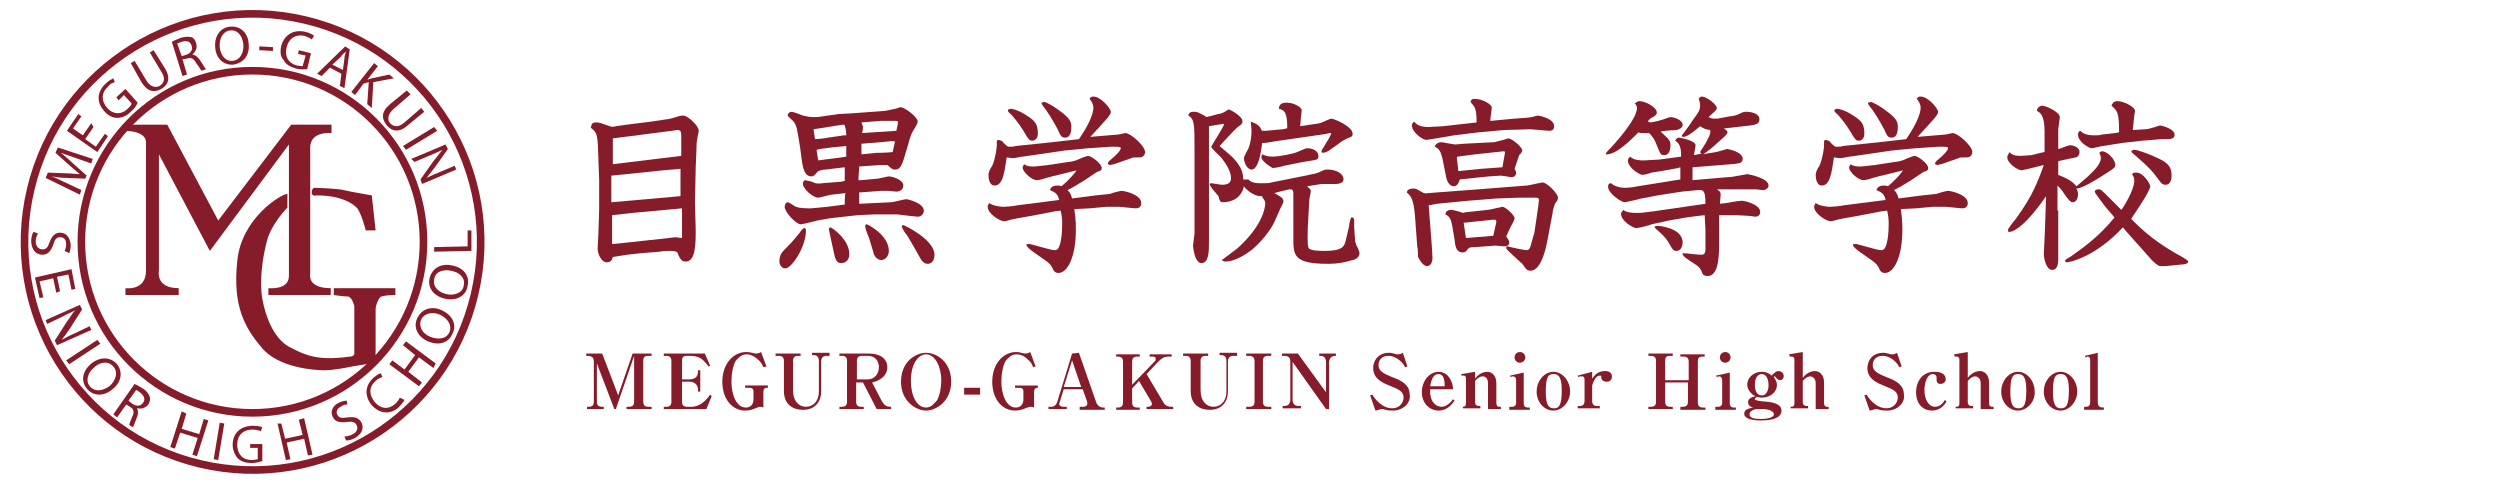 <?xml version="1.0" encoding="utf-8"?>
<!-- Generator: Adobe Illustrator 26.2.1, SVG Export Plug-In . SVG Version: 6.00 Build 0)  -->
<svg version="1.1" id="レイヤー_1" xmlns="http://www.w3.org/2000/svg" xmlns:xlink="http://www.w3.org/1999/xlink" x="0px"
	 y="0px" viewBox="0 0 328.8 63.6" style="enable-background:new 0 0 328.8 63.6;" xml:space="preserve">
<style type="text/css">
	.st0{fill:#861B29;}
	.st1{fill:none;stroke:#861B29;}
</style>
<g>
	<path class="st0" d="M82.4,16.4l3.2-0.4l2-0.3c0.2,0,0.7-0.1,1.3-0.3c0.6-0.2,0.8-0.2,1-0.2c0.5,0,2,1.3,2,2c0,0.2-0.2,0.9-0.2,1.1
		c-0.1,0.4-0.1,1-0.1,1.3l-0.1,2.4l-0.1,4.7l0.1,3.5c0,1.8,0,4.2-1.3,4.2c-0.3,0-0.7,0-1.1-1.2C88.8,33,88.6,33,88.1,33
		c-0.3,0-0.9,0-1.3,0.1l-2.5,0.2l-1.8,0.2l-1.9,0.3c-0.1,0.3-0.2,0.7-0.8,0.7c-0.7,0-1.2-1.1-1.2-1.8c0-0.3,0.1-1.7,0.1-2l0.1-3.1
		v-3.9l-0.1-2.8c-0.1-3.2-0.1-3.4-1-4.1c0.1-0.4,0.1-0.7,0.7-0.7c0.5,0,0.6,0.1,1.8,0.5c0.3,0.1,0.4,0.1,0.8,0L82.4,16.4z
		 M89.6,20.5l0-2.4c0-0.7,0-1-0.5-1c-0.1,0-0.7,0.1-0.7,0.1l-7.8,1v1.8v1.6c0.7-0.1,0.8-0.1,1.6-0.2L89.6,20.5z M89.5,25.8v-3.6
		l-2.3,0.2l-4.8,0.5l-2,0.2c0,0.5,0,3,0,3.5L89.5,25.8z M82.5,31.9l5.5-0.6c0.2,0,0.6-0.1,0.8-0.1c0.1,0,0.8,0.1,0.9,0.1v-3.9
		L83.2,28l-2.7,0.3v3.8L82.5,31.9z"/>
	<path class="st0" d="M103.7,32.3c0.5-0.5,1-1.1,1.4-1.6c0.5-0.7,0.6-0.7,0.7-0.7s0.2,0.1,0.2,0.3c0,2.2-1.9,5-2.7,5
		c-0.6,0-0.8-0.6-0.8-1C102.6,33.4,102.7,33.3,103.7,32.3z M112.1,14.9l4.1-0.3c0.2,0,0.6-0.1,1.1-0.2c0.6-0.1,1.1-0.3,1.1-0.3
		c0.6,0,2.3,1.3,2.3,1.9c0,0.2-0.3,0.7-0.6,1.2c-0.2,0.3-0.4,0.8-0.6,1.6l-0.6,2c-0.4,1.4-0.8,1.5-1.2,1.5c-0.4,0-0.5-0.2-1-0.6
		l-1,0l-2.7,0.2c0,0.5-0.1,1.3-0.1,1.8h0.3l2.2-0.2c0.2,0,1.3-0.3,1.5-0.3c0.4,0,1.9,0.4,1.9,1.2c0,0.5-0.4,0.8-0.9,0.8
		c-0.2,0-0.9-0.1-1.1-0.1c-0.3,0-0.6,0-0.9,0l-2.7,0.2l-0.2,0c0,0.2,0,1.3,0,1.5l4.2-0.2c0.3,0,1.7-0.4,2-0.4c0.2,0,2.3,0.5,2.3,1.5
		c0,0.4-0.3,0.8-0.8,0.8c-0.2,0-0.8-0.1-1-0.1l-1.7-0.2l-3,0l-2.2,0.1l-3.6,0.4l-1.7,0.3c-0.3,0.1-2,0.5-2.2,0.5
		c-0.6,0-2.1-1.6-2.1-2.3c0-0.3,0.2-0.6,0.4-0.6c0.2,0,1,0.6,1.1,0.6c0.5,0.2,1.4,0.2,2,0.2l2.1-0.2l2.3-0.3c0-0.2,0-1.3,0.1-1.5
		l-1.8,0.2c-0.3,0-1.5,0.4-1.8,0.4c-0.7,0-2-1.2-2-1.8c0-0.2,0.1-0.5,0.3-0.5c0,0,1,0.2,1.1,0.3c0.1,0.1,0.7,0.2,1.1,0.1l2.5-0.2
		l0.5-0.1V22l-2.5,0.3c-0.3,0-0.9,0.1-1.1,0.3c-0.4,0.5-0.5,0.6-0.8,0.6c-0.6,0-1-0.5-1.2-1.8l-0.3-2.2c-0.4-2.4-0.4-2.7-0.9-3.3
		c-0.1-0.1-0.7-0.6-0.7-0.7c0-0.3,0.3-0.5,0.5-0.5c0.2,0,1.3,0.4,1.5,0.5c0.4,0.1,0.9,0.2,1.3,0.2c0.1,0,0.4,0,0.6,0l2.8-0.4
		L112.1,14.9z M111,17.8l0.3,0c0-0.9-0.2-1.2-0.2-1.3c0-0.1-0.2-0.1-0.3-0.1L107,17c0.1,0.6,0.1,0.9,0.2,1.3c0.2,0,1.4-0.1,1.7-0.2
		L111,17.8z M109.3,19.4c-0.8,0.1-1.6,0.2-1.9,0.3c0,0.2,0.2,1.2,0.2,1.4c1.3-0.2,1.8-0.2,3.7-0.5c0-0.4,0-0.5,0-1.4L109.3,19.4z
		 M109.2,29.9c0.2,0,2.5,1.6,2.5,3.5c0,1.1-0.8,1.2-1.1,1.2c-0.7,0-0.8-0.8-1-1.7c-0.1-0.5-0.6-2.7-0.6-2.8
		C109.1,30,109.1,29.9,109.2,29.9z M114.7,18.8c-0.7,0-0.9,0.1-1.4,0.1l0,1.4l2-0.2c0.4,0,1.1,0,2.1-0.1c0-0.1,0.3-1.2,0.3-1.4
		c-0.5-0.1-0.7,0-0.8,0L114.7,18.8z M117.9,17.2c0-0.2,0.2-0.8,0.2-1.1c0-0.2-0.1-0.2-0.3-0.2l-2,0l-2.5,0.2
		c0.1,0.4,0.2,0.4,0.2,0.6c0,0.1,0,0.2-0.1,0.8L117.9,17.2z M114.3,31.3c-0.1-0.2-0.5-1.2-0.5-1.5c0-0.2,0-0.3,0.2-0.3
		c0.1,0,2.9,1.4,2.9,3.5c0,0.7-0.5,1.2-1,1.2c-0.6,0-1-0.7-1-0.9L114.3,31.3z M120.1,32.3c-0.6-1-0.8-1.4-1-1.6
		c-0.1-0.1-0.5-0.8-0.5-0.9c0-0.1,0.1-0.2,0.2-0.2s4.1,1.9,4.1,3.9c0,1.2-0.8,1.2-0.9,1.2c-0.3,0-0.7-0.2-1-0.8L120.1,32.3z"/>
	<path class="st0" d="M138.8,23.1c-0.2,0-0.7,0.2-1.2,0.3c-0.2,0.1-1,0.3-1.2,0.3c-0.8,0-1.9-1.2-1.9-1.6c0-0.2,0-0.2,0.2-0.5
		c0.4,0.3,0.9,0.3,1.3,0.3c0.2,0,1-0.1,1.9-0.2l2.6-0.4c0.2,0,0.7-0.1,1-0.2c0.2-0.1,1.4-0.6,1.6-0.6c0.4,0,1.8,1,1.8,1.6
		c0,0.3-0.2,0.4-0.6,0.5c-0.3,0.2-1.5,1-1.8,1.2c-1.3,0.8-1.5,0.9-2.1,1.2c0.3,0.3,0.4,0.4,0.6,1.1l3.1-0.4c0.2,0,1.7-0.2,1.9-0.2
		c0.2-0.1,1.3-0.4,1.5-0.4c0.4,0,2.6,0.5,2.6,1.6c0,0.1,0,0.7-0.7,0.7c-0.4,0-1.9-0.2-2.2-0.2h-1.7l-2.2,0.2l-2,0.1
		c0.1,0.9,0.2,1.3,0.2,2.7c0,3.6-1.1,5.7-2.3,5.7c-0.5,0-0.7-0.4-0.8-0.7c-0.2-0.3-0.2-0.4-0.7-0.8l-1.7-1.2c-0.6-0.4-1-0.8-1-1
		c0-0.1,0.1-0.1,0.2-0.1c0.1,0,0.2,0,0.3,0l2.2,0.6c0.3,0.1,0.8,0.2,1.1,0.2c0.8,0,0.9-2.6,0.9-3.3c0-0.7,0-1-0.2-1.9l-0.8,0.1
		l-3.1,0.6c-1,0.2-1.9,0.3-2.2,0.4c-0.2,0-1.1,0.3-1.3,0.3c-0.6,0-2.2-1-2.2-1.9c0-0.2,0.1-0.3,0.2-0.5c0.5,0.4,1.6,0.5,1.9,0.5
		c0.3,0,1.5-0.1,1.8-0.2l5.5-0.7c-0.2-0.9-0.6-1-1.2-1.3c0.1-0.5,0.6-0.6,1-0.6c0.1,0,0.3,0,0.5,0.1c1.2-1,1.7-1.7,2-2.1L138.8,23.1
		z M138.4,18.7l3.5-0.4c1.6-2.3,1.9-3.6,1.9-4.1c0-0.5-0.2-0.8-0.5-1.2c0.1-0.2,0.2-0.3,0.5-0.3c1,0,2.3,1.6,2.3,2
		c0,0.4-0.4,0.8-2.7,3.3l3.6-0.3c0.2,0,0.9-0.2,1-0.2c0.7,0,2.6,1.7,2.6,2.5c0,0.4-0.3,0.7-0.7,0.7c-0.7,0-1,0-1.1,0.1l-2.3,0.8
		c-0.1,0-0.4,0.1-0.5,0.1c-0.1,0-0.2-0.1-0.3-0.1c0-0.2,0-0.3,0.5-0.7c0.6-0.5,1.2-1.1,1.2-1.4c0-0.2-0.1-0.2-1.3-0.2l-3,0.2
		l-3.1,0.3l-3.4,0.5l-2.1,0.3c-0.2,0-1,0.2-1.2,0.2c-0.2,0-0.2,0-0.9-0.1c-0.3,2-0.5,3.7-1.6,3.7c-0.7,0-0.8-1-0.8-1.4
		c0-0.3,0.2-0.8,0.5-1.2c0.4-0.9,0.6-2.3,0.6-2.7c0-0.1,0-0.5,0-0.5c0-0.1,0.1-0.2,0.2-0.2c0.4,0.1,0.5,0.1,0.7,0.4
		c0.5,0.5,0.6,0.5,0.7,0.5c0.2,0,0.7,0,0.9-0.1L138.4,18.7z M132.9,14.3c0.1,0,1,0.1,2.3,1c0.9,0.6,1.3,1,1.3,2.3
		c0,0.8-0.6,0.9-0.7,0.9c-0.4,0-0.5-0.1-1.2-1.3c-0.6-1-1.6-2.2-1.8-2.3c-0.2-0.2-0.3-0.3-0.2-0.5C132.7,14.4,132.8,14.3,132.9,14.3
		z M137.3,13.4c0.3,0,1.5,0.7,2.1,1.2c1.4,1,1.5,1.5,1.5,2.1c0,0.3,0,1.4-0.8,1.4c-0.5,0-0.6-0.2-1-1.1c-0.1-0.2-0.8-1.5-1.5-2.5
		c-0.2-0.3-0.7-0.8-0.6-1C137.1,13.5,137.2,13.4,137.3,13.4z"/>
	<path class="st0" d="M164.2,23.6c0.4,0.5,1.2,0.5,1.8,0.5c0.5,0,1,0,1.2-0.1l4.5-0.9c1.4-0.3,1.5-0.3,1.9-0.5
		c0.6-0.3,0.7-0.3,1-0.3c1.1,0,2.1,0.5,2.1,1.3c0,0.5-0.7,0.6-1.1,0.6c-1,0-1.3,0-1.8,0l-1.9,0.3c0.3,0.3,0.5,0.4,0.5,0.6
		c0,0.2-0.2,1-0.2,1.2l-0.2,3.6c0,0.4-0.1,2.4,0.1,2.7c0.2,0.4,1.6,0.4,2.1,0.4c2.4,0,2.6-0.6,2.8-1.4l0.4-1.7
		c0-0.1,0.1-0.5,0.1-0.6c0.1-0.4,0.1-0.5,0.2-0.7c0.3,0,0.3,0,0.4,0.3c0,0.2,0,0.8,0,1l0.1,1.5c0,0.5,0.2,0.8,0.2,0.9
		c0.1,0.1,0.4,0.8,0.4,1c0,0.6-0.7,0.9-0.9,0.9c-1,0.3-1.9,0.5-3.2,0.5c-4.6,0-4.6-1.1-4.6-3.5l0-2.9v-2.8c0-0.6-0.2-0.6-0.5-0.6
		l-1.3,0.3l-0.7,0.2c0.7,0.4,1.2,0.6,1.2,1.1c0,0.1-0.1,0.3-0.2,0.5c0,0.1-0.2,0.3-0.2,0.4l-0.8,1.8c-0.5,1.1-1.8,2.7-2.9,3.6
		c-1,0.8-2.4,1.6-3.5,1.6c-0.3,0-0.4-0.1-0.5-0.2c0.3-0.2,1.7-1.3,2-1.5c3.5-3.1,3.7-5.6,3.7-5.9c0-0.2,0-0.3-0.2-0.6
		c-0.1-0.2-0.2-0.2-0.2-0.4c-1.2,0.1-2.3-1.1-2.4-1.3c-0.3,1.4-1.4,2.1-2.8,2.1c-0.3,0-0.4-0.2-0.5-0.6c0-0.2-0.1-0.3-0.3-0.5
		l-0.6-0.7c0-0.1-0.3-0.4-0.3-0.5c0-0.1,0-0.2,0.2-0.2c0.2,0,1.2,0.2,1.4,0.2c0.9,0,1.2-0.3,1.2-0.9c0-0.9-0.7-1.9-1.3-2.7
		c-0.2-0.2-1.3-1.2-1.3-1.4c0-0.1,1.7-2.7,1.7-3c0,0-0.2,0-0.2,0l-1.8,0.3v2.3v12.8c0,1.4,0,2.9-1,2.9c-0.9,0-1.1-2.2-1.1-2.3
		c0-0.2,0.2-1.4,0.2-1.6c0-0.5,0-1.1,0-1.5l0-9.4c0-3.5,0-4.1-0.8-4.6c0-0.2,0.1-0.5,0.7-0.5c0.4,0,0.4,0,1.2,0.4
		c0.1,0,0.4,0.3,0.5,0.3c0,0,0.2-0.1,0.4-0.1l1.1-0.3c0.2,0,0.5-0.1,0.7-0.2c0.1,0,0.6-0.4,0.7-0.4c0.2,0,1.8,0.9,1.8,1.5
		c0,0.3,0,0.4-0.6,0.8c-0.6,0.5-2.2,2.3-2.4,2.5c0.3,0.3,1.7,1.4,1.9,1.7c1,1.1,1.2,1.9,1.2,2.7L164.2,23.6z M168.7,17
		c0.5-0.1,0.6-0.1,0.6-0.2c0-2.1-0.4-2.3-1.1-2.5c0-0.3,0.1-0.8,1-0.8c1,0,2,0.6,2,1c0,0.2-0.1,0.8-0.1,0.9l-0.1,1.2l2-0.3
		c0.2,0,0.7-0.1,1.1-0.3c0.2-0.1,0.9-0.4,1-0.4c0.3,0,2.8,1,2.8,2c0,0.3-0.1,0.4-0.7,0.6c-0.4,0.2-0.8,0.4-1,0.6l-1.4,1
		c-0.3,0.2-0.7,0.3-0.8,0.3c-0.1,0-0.2-0.1-0.2-0.2c0-0.1,0.1-0.3,0.2-0.4l0.6-1c0.1-0.1,0.5-0.9,0.5-1c0,0-0.5,0-0.6,0.1l-6.9,1
		c0,0-1.1,0.2-1.3,0.2c-0.1,0-0.2,0-0.3,0c-0.1,0.8-0.4,3.5-1.4,3.5c-0.6,0-1-1-1-1.5c0-0.2,0.5-1.1,0.6-1.3c0.4-1,0.4-2.1,0.4-2.4
		c0-0.2-0.1-0.9-0.1-1.1c0.8,0.3,0.8,0.3,1.2,0.7c0.1,0.1,0.2,0.5,0.3,0.5c0.1,0,0.4,0,0.5,0L168.7,17z M167.3,20.6
		c1,0,2.9-0.4,3.3-0.6c1-0.4,1.1-0.5,1.3-0.5c1,0,1.5,0.5,1.5,1c0,0.5-0.1,0.5-1.4,0.7c-0.7,0.1-2.1,0.4-3.1,0.6
		c-0.2,0.1-1.3,0.3-1.5,0.3c-0.1,0-1.5-0.9-1.5-1.4c0-0.1,0-0.2,0.1-0.4C166.3,20.4,166.6,20.6,167.3,20.6z"/>
	<path class="st0" d="M202.1,28.6c0.2-1.3,0.3-2.1,0.3-2.3c0-0.3-0.2-0.3-0.5-0.3l-2.2,0l-2.8,0.1l-3.8,0.3l-4.1,0.4l-1.1,0.2
		l0.4,5.2c0,0.2,0.1,1.6,0.1,1.7c0,0.8-0.4,1.1-0.7,1.1c-0.6,0-1.1-1-1.2-1.2c0-0.2,0-1.1-0.1-1.3l-0.3-4.1
		c-0.2-2.2-0.5-2.6-1.1-3.1c0.1-0.3,0.3-0.5,0.9-0.5c0.3,0,0.3,0,1,0.4c0.3,0.2,0.6,0.3,0.9,0.2c1.4-0.1,4-0.3,5.3-0.4
		c1.2-0.1,6.6-0.5,7.7-0.6c0.3,0,1.8-0.4,2.1-0.4c0.5,0,2,1.4,2,2c0,0.2,0,0.3-0.4,0.8c0,0.1-0.3,0.8-0.3,1.2l-0.7,3.7
		c-0.1,0.5-0.7,3.9-2.2,3.9c-0.4,0-0.5-0.1-0.8-0.5c-0.1-0.1-0.3-0.5-0.4-0.5l-1.2-1.1c-0.5-0.5-0.8-0.7-0.8-0.9
		c0-0.2,0.1-0.2,0.2-0.2c0.3,0.1,2.1,0.5,2.5,0.5c0.4,0,0.5-0.5,0.6-0.9l0.4-1.4L202.1,28.6z M199.2,15.6c1.4-0.1,1.7-0.1,2.2-0.2
		c0.1,0,0.8-0.2,0.8-0.2c0.3,0,2.2,0.4,2.2,1.4c0,0.6-0.5,0.6-0.6,0.6c-0.4,0-2.2-0.2-2.5-0.2l-3.5,0.1l-3.3,0.3l-3.3,0.4
		c-0.6,0.1-3.4,0.6-3.6,0.6c-0.5,0-1.9-1-1.9-1.9c0-0.2,0.1-0.4,0.3-0.5c0.5,0.7,1.5,0.7,1.9,0.7c0.5,0,1.6-0.1,1.9-0.1l4.4-0.5
		c0-1.8-0.2-2-0.8-2.7c0.1-0.3,0.2-0.4,0.5-0.4c1.2,0,2.3,0.8,2.3,1.1c0,0.3-0.2,1.5-0.2,1.8L199.2,15.6z M196.5,18.7
		c0.1,0,0.4-0.1,0.8-0.2c0.2,0,1-0.3,1.1-0.3c0.4,0,1.8,1.1,1.8,1.6c0,0.2-0.1,0.2-0.2,0.4c-0.1,0.1-0.2,0.2-0.2,0.2l-0.6,1.8
		c0.2,0.4,0.2,0.4,0.2,0.6c0,0.2-0.2,0.5-0.6,0.5c-0.2,0-1.2-0.2-1.4-0.2l-1.6,0.1l-1.9,0.2l-1.9,0.2c-0.1,0.3-0.3,0.9-0.8,0.9
		s-0.9-0.6-1-1.2l-0.5-2.5c-0.2-0.7-0.3-1.2-1-1.5c0.1-0.4,0.5-0.6,0.8-0.6s1.6,0.3,1.9,0.3c0.1,0,1.1-0.1,1.2-0.1L196.5,18.7z
		 M195.7,27.6c0.2,0,1.8-0.4,1.9-0.4c0.4,0,1.6,1.1,1.6,1.5c0,0.1-0.2,0.6-0.4,0.9c-0.2,0.4-0.4,0.8-0.7,1.5
		c0.2,0.3,0.4,0.5,0.4,0.8c0,0.5-0.5,0.5-0.7,0.5c-0.2,0-0.9-0.1-1.1-0.1l-2.7,0.2c-0.8,0-0.8,0.1-1,0.3c-0.1,0.2-0.3,0.4-0.6,0.4
		c-0.9,0-1-0.8-1.1-1.7l-0.3-1.8c-0.2-1.1-0.5-1.3-0.9-1.5c0-0.6,0.7-0.6,0.8-0.6c0.2,0,1.3,0.3,1.5,0.4c0.1,0,0.3-0.1,0.5-0.1
		L195.7,27.6z M191.8,22.5l3-0.3l2.8-0.2l0.3-1.7c0.1-0.4,0-0.4-0.2-0.4c-0.1,0-0.8,0.1-0.9,0.1l-2.8,0.3l-2.3,0.3l-0.1,0.1
		L191.8,22.5z M192.8,31.3l2.6-0.2l1-0.1l0.4-1.8c0-0.3-0.1-0.3-0.2-0.3h-0.3l-3.8,0.4L192.8,31.3z"/>
	<path class="st0" d="M215.6,13.3c0.8,0,2.3,0.8,2.3,1.5c0,0.3-0.2,0.4-0.5,0.6c-0.4,0.2-0.4,0.2-0.7,0.6c0.2,0,0.3,0.1,0.4,0.1
		c0.1,0,1.1-0.2,1.3-0.3c0.2,0,1.1-0.4,1.3-0.4c0.5,0,1.6,0.4,1.6,1c0,0.4-0.4,0.6-0.8,0.7c-0.3,0-1.8,0.1-2.1,0.2
		c1.2,1.1,1.3,1.2,1.3,1.9c0,0.3-0.1,1.2-0.8,1.2c-0.5,0-0.5-0.1-1-1.3c-0.2-0.6-0.5-1.1-1-1.6c-0.2,0-0.5,0-0.8,0
		c-0.3,0-0.4,0-0.6-0.1c-1.1,1.1-3,3-4.3,2.9c0-0.1,0-0.2,0.3-0.5c0.8-0.8,3.8-4.1,3.8-5.6c0-0.3-0.2-0.5-0.3-0.6
		C215.2,13.5,215.3,13.3,215.6,13.3z M223.8,20.2c-0.1-0.1-0.2-0.1-0.2-0.2c0-0.1,0.8-1.2,0.9-1.5c0.5-0.9,0.5-1.2,0.4-1.4
		c-0.7-0.1-0.8-0.2-1.3-0.5c-0.5,0.4-1.6,1.4-2.2,1.4c-0.1,0-0.2,0-0.2-0.2c0.4-0.5,1.2-1.6,1.5-2.1c0.7-0.9,0.9-1.3,0.9-1.8
		c0-0.4-0.1-0.7-0.2-0.9c0.1-0.1,0.2-0.3,0.4-0.3c0.7,0,2,1.1,2,1.5c0,0.2-0.1,0.3-1.1,1.2c0.2,0.1,0.4,0.2,0.7,0.2
		c0.1,0,0.3,0,0.5,0l1.6-0.3c0.2,0,0.8-0.1,1.2-0.3c0.6-0.3,0.7-0.3,1-0.3c0.3,0,1.7,0.1,1.7,1c0,0.6-0.5,0.7-1.2,0.8l-3.5,0.4
		c0.2,0.1,0.5,0.3,0.5,0.5c0,0.2-0.4,0.6-1,1.1c-1.3,1.2-1.5,1.3-2.2,1.8c0.3-0.1,1.2-0.2,1.7-0.3c0.1,0,1.4-0.4,1.4-0.4
		c0.3,0,2.1,0.4,2.1,1.3c0,0.2-0.1,0.4-0.3,0.5c-0.1,0.1-1.1,0.2-1.2,0.2l-5.1,0.4v1.7l2.3-0.2l2.3-0.2c0.5,0,0.9-0.1,1.5-0.2
		c0.1,0,1-0.2,1.1-0.2c0.1,0,2.8,0.5,2.8,1.5c0,0.3-0.3,0.6-0.8,0.6c-0.1,0-0.7-0.1-0.8-0.1l-2.9,0l-2.3,0c0.3,0.2,0.5,0.3,0.5,0.7
		c0,0.2-0.1,1-0.1,1.2c0.7-0.1,1.1-0.1,1.4-0.2c0.5-0.1,1.3-0.2,1.5-0.2c0.2,0,2.4,0.4,2.4,1.5c0,0.4-0.3,0.6-0.7,0.6
		c-0.1,0-0.5-0.1-0.6-0.1l-1.8-0.1l-1.6,0l-0.7,0l0,3.5c0,1.6,0,4.5-1.5,4.5c-0.6,0-0.7-0.3-0.8-0.6c-0.1-0.3-0.4-0.6-0.5-0.7
		l-1.2-0.8c-0.4-0.3-0.9-0.6-0.8-0.9c0.4,0,2,0.2,2.4,0.2c0.3,0,0.6,0,0.6-0.8V32l0-1.8l-0.1-1.9l-0.9,0.1l-1.5,0.2l-2.3,0.4
		l-2.3,0.5c-0.1,0.1-1.7,0.5-2,0.5c-0.4,0-2-0.9-2-1.9c0-0.2,0.2-0.3,0.3-0.5c0.2,0.2,0.6,0.4,1.8,0.4c0.5,0,0.6,0,2.1-0.2l6.9-1
		c0-1.6-0.2-1.9-1-1.8l-2.1,0.2l-3.2,0.5l-2.1,0.4c-0.3,0.1-2.1,0.5-2.2,0.5c-0.5,0-2.2-1.2-2.2-2c0-0.4,0.1-0.5,0.4-0.5
		c0.4,0.4,1.2,0.6,1.8,0.6c0.2,0,0.7,0,1.7-0.2l2.5-0.4l3.1-0.5V22l-0.3,0.1l-2.2,0.4c-0.5,0.1-0.8,0.1-1.3,0.2
		c-0.2,0.1-1,0.3-1.2,0.3c-0.3,0-1.9-0.9-1.9-1.9c0-0.2,0.1-0.3,0.3-0.5c0.5,0.5,1.4,0.5,1.8,0.5c0.2,0,1.5-0.1,1.7-0.1h0.2l3-0.4
		c0-0.7,0-1.7-0.8-2.1c0.1-0.1,0.2-0.4,0.5-0.4c0.2,0,2.2,0.4,2.2,1c0,0.2-0.2,1.1-0.2,1.3L223.8,20.2z M221.3,31.9
		c0,0.4-0.2,1.1-0.8,1.1c-0.4,0-0.5-0.1-1.1-1.2c-0.4-0.6-0.9-1.1-1.5-1.6c-0.1-0.1-0.3-0.3-0.3-0.3c0-0.1,0.1-0.2,0.5-0.2
		C218,29.7,221.3,29.9,221.3,31.9z"/>
	<path class="st0" d="M247.5,23.1c-0.2,0-0.7,0.2-1.2,0.3c-0.2,0.1-1,0.3-1.2,0.3c-0.8,0-1.9-1.2-1.9-1.6c0-0.2,0-0.2,0.2-0.5
		c0.4,0.3,0.9,0.3,1.3,0.3c0.2,0,1-0.1,1.9-0.2l2.6-0.4c0.2,0,0.7-0.1,1-0.2c0.2-0.1,1.4-0.6,1.6-0.6c0.4,0,1.8,1,1.8,1.6
		c0,0.3-0.2,0.4-0.6,0.5c-0.3,0.2-1.5,1-1.8,1.2c-1.3,0.8-1.5,0.9-2.1,1.2c0.3,0.3,0.4,0.4,0.6,1.1l3.1-0.4c0.2,0,1.7-0.2,1.9-0.2
		c0.2-0.1,1.3-0.4,1.5-0.4c0.4,0,2.6,0.5,2.6,1.6c0,0.1,0,0.7-0.7,0.7c-0.4,0-1.9-0.2-2.2-0.2h-1.7l-2.2,0.2l-2,0.1
		c0.1,0.9,0.2,1.3,0.2,2.7c0,3.6-1.1,5.7-2.3,5.7c-0.5,0-0.7-0.4-0.8-0.7c-0.2-0.3-0.2-0.4-0.7-0.8l-1.7-1.2c-0.6-0.4-1-0.8-1-1
		c0-0.1,0.1-0.1,0.2-0.1c0.1,0,0.2,0,0.3,0l2.2,0.6c0.3,0.1,0.8,0.2,1.1,0.2c0.8,0,0.9-2.6,0.9-3.3c0-0.7,0-1-0.2-1.9l-0.8,0.1
		l-3.1,0.6c-1,0.2-1.9,0.3-2.2,0.4c-0.2,0-1.1,0.3-1.3,0.3c-0.6,0-2.2-1-2.2-1.9c0-0.2,0.1-0.3,0.2-0.5c0.5,0.4,1.6,0.5,1.9,0.5
		c0.3,0,1.5-0.1,1.8-0.2l5.5-0.7c-0.2-0.9-0.6-1-1.2-1.3c0.1-0.5,0.6-0.6,1-0.6c0.1,0,0.3,0,0.5,0.1c1.2-1,1.7-1.7,2-2.1L247.5,23.1
		z M247.2,18.7l3.5-0.4c1.6-2.3,1.9-3.6,1.9-4.1c0-0.5-0.2-0.8-0.5-1.2c0.1-0.2,0.2-0.3,0.5-0.3c1,0,2.3,1.6,2.3,2
		c0,0.4-0.4,0.8-2.7,3.3l3.6-0.3c0.2,0,0.9-0.2,1-0.2c0.7,0,2.6,1.7,2.6,2.5c0,0.4-0.3,0.7-0.7,0.7c-0.7,0-1,0-1.1,0.1l-2.3,0.8
		c-0.1,0-0.4,0.1-0.5,0.1c-0.1,0-0.2-0.1-0.3-0.1c0-0.2,0-0.3,0.5-0.7c0.6-0.5,1.2-1.1,1.2-1.4c0-0.2-0.1-0.2-1.3-0.2l-3,0.2
		l-3.1,0.3l-3.4,0.5l-2.1,0.3c-0.2,0-1,0.2-1.2,0.2c-0.2,0-0.2,0-0.9-0.1c-0.3,2-0.5,3.7-1.6,3.7c-0.7,0-0.8-1-0.8-1.4
		c0-0.3,0.2-0.8,0.5-1.2c0.4-0.9,0.6-2.3,0.6-2.7c0-0.1,0-0.5,0-0.5c0-0.1,0.1-0.2,0.2-0.2c0.4,0.1,0.5,0.1,0.7,0.4
		c0.5,0.5,0.6,0.5,0.7,0.5c0.2,0,0.7,0,0.9-0.1L247.2,18.7z M241.6,14.3c0.1,0,1,0.1,2.3,1c0.9,0.6,1.3,1,1.3,2.3
		c0,0.8-0.6,0.9-0.7,0.9c-0.4,0-0.5-0.1-1.2-1.3c-0.6-1-1.6-2.2-1.8-2.3c-0.2-0.2-0.3-0.3-0.2-0.5C241.4,14.4,241.5,14.3,241.6,14.3
		z M246,13.4c0.3,0,1.5,0.7,2.1,1.2c1.4,1,1.5,1.5,1.5,2.1c0,0.3,0,1.4-0.8,1.4c-0.5,0-0.6-0.2-1-1.1c-0.1-0.2-0.8-1.5-1.5-2.5
		c-0.2-0.3-0.7-0.8-0.6-1C245.9,13.5,246,13.4,246,13.4z"/>
	<path class="st0" d="M270.7,27.7v4.7v1.7c0,0.3,0,1.4-0.8,1.4s-1.1-1.6-1.1-2.1c0-0.2,0.1-1.6,0.1-2l0.1-2.6l0.1-3
		c-3.1,4.5-4.6,4.7-4.8,4.7s-0.2,0-0.2-0.2c0-0.2,0-0.2,0.6-1c0.7-0.8,1.8-2.5,2.4-3.6c1.1-2.1,1.5-3.5,1.7-4l-2,0.5
		c-0.1,0-0.8,0.2-0.9,0.2c-0.5,0-1.9-0.9-1.9-1.7c0-0.2,0.1-0.4,0.3-0.7c0.3,0.4,0.8,0.5,1.4,0.5c0.5,0,1.3-0.1,1.5-0.1l1.2-0.3
		l0.5-0.1v-2.7c0-2.2-0.6-2.5-1-2.7c0-0.6,0.6-0.7,0.7-0.7c0.4,0,2.3,0.8,2.3,1.5c0,0.1,0,0.2-0.1,0.8c0,0.2-0.1,0.6-0.1,0.9l0,2.5
		c0.2,0,1.3-0.5,1.5-0.5c0.7,0,1.3,0.4,1.3,0.9c0,0.2-0.1,0.6-0.5,0.7c-0.4,0.1-2,0.4-2.3,0.5V23c1.8,0.7,2,1.1,2.4,1.5
		c0.2-0.2,1.2-1,1.4-1.2c0.6-0.6,1.8-1.6,1.8-2.5c0-0.3-0.1-0.5-0.2-0.7c0.1-0.1,0.2-0.2,0.4-0.2c0.6,0,1.7,1,1.7,1.8
		c0,0.3-0.1,0.4-1.2,1.1c-1.2,0.8-3.2,2-3.9,2c0.1,0.3,0.2,0.4,0.2,0.7c0,0.7-0.3,1.1-0.7,1.1c-0.3,0-0.5-0.3-0.9-0.8
		c-0.4-0.6-0.5-0.8-1.1-1.4V27.7z M276.9,27.2c-0.2-0.3-1.4-1.8-1.4-2c0-0.1,0.1-0.3,0.5-0.3c0.3,0,0.4,0.1,1.3,1
		c0.8,0.8,1.3,1.3,1.7,1.7c0.2-0.2,1.7-2.6,1.7-3.8c0-0.4-0.1-0.6-0.3-0.9c0.2-0.2,0.3-0.2,0.6-0.2c0.9,0,1.8,1.5,1.8,1.8
		c0,0.7-2.5,4.2-2.5,4.3c2.6,2.7,5,4,5.8,4.5c0.4,0.2,1.7,0.9,1.7,1.1c0,0.3-0.6,0.4-1,0.4l-2,0.2c-0.1,0-0.5,0-0.6,0
		c-0.2,0-0.4,0-1.2-0.8l-1.6-1.8l-1.7-1.9l-0.5-0.6c-3.5,3.8-6.9,4.6-7.4,4.6c-0.1,0-0.2-0.1-0.2-0.2s0.1-0.2,0.8-0.6
		c1.4-1,3.6-2.5,5.7-5.1L276.9,27.2z M282.1,17c0.4,0,0.6-0.1,1-0.2c0.1,0,0.9-0.3,1-0.3c0.1,0,1.9,0.4,1.9,1.2
		c0,0.6-0.5,0.6-1.4,0.6h-0.3l-2.5,0.2l-2.7,0.3l-2.5,0.4c-0.2,0-1.3,0.3-1.5,0.3c-0.3,0-1.8-0.8-1.8-1.8c0-0.3,0.1-0.4,0.3-0.5
		c0.2,0.2,0.6,0.6,1.8,0.6c0.3,0,0.8,0,1-0.1l1.8-0.2l0.5-0.1c0-2.6-0.2-2.8-1-3.5c0.1-0.2,0.2-0.6,0.8-0.6c0.7,0,2.3,0.7,2.3,1.3
		c0,0.1-0.1,0.5-0.1,0.6l-0.2,1.9L282.1,17z M280.7,19.7c0.5,0,2.3,0.7,3.1,1.1c1.6,0.7,1.8,1.4,1.8,2.3c0,0.2,0,1.2-0.8,1.2
		c-0.5,0-0.6-0.3-1.3-1.2c-0.8-1.1-2.4-2.4-2.6-2.6c-0.5-0.4-0.5-0.4-0.6-0.6C280.4,19.8,280.5,19.7,280.7,19.7z"/>
</g>
<g>
	<path class="st0" d="M22,16.4L28.7,29l9.6-12.6h5.3v1.1c0,0-2.8-0.3-2.8,1.9c0,2.2,0,16.7,0,16.7s-0.4,1.8,2.7,1.8v0.9h-8.2v-0.9
		c0,0,2.7,0.3,2.7-1.6c0-1.9,0-17.3,0-17.3L27.6,33l-6.7-12.7v15.3c0,0-0.5,2.3,2.6,2.3v0.9h-7v-0.9c0,0,2.7,0.4,2.7-2.3
		c0-2.7,0-16.8,0-16.8s0.3-1.6-3-1.6c0,0,0.5-0.8,0.7-0.8H22z"/>
	<path class="st0" d="M48.9,25.7l0.5,4.6h-1.3c0,0-0.6-2.4-1.2-3c-0.6-0.6-2.1-1.6-5.3-1.6c0,0-0.6,0.2-0.6-0.4
		c0-0.7,0.5-0.6,0.5-0.6s3,0.1,3.7,0.3C46,25.2,48.9,25.7,48.9,25.7z"/>
	<path class="st0" d="M43.9,38.8v-0.9H52v0.9c0,0-1.7,0-2,0.3c-0.3,0.3-0.6,1.1-0.6,1.6c0,0.5,0,5.6,0,5.6s-0.1,0.6,0.2,0.6
		l-0.9,0.9l-1.2,0.2l-1.2,0.2c0,0-2.3,0.5-3.6,0.5s-6.1-0.3-8.3-3c-2.3-2.7-3.8-5.6-3.2-11.3c0.5-5.7,5.8-8.9,6.6-8.9v1.8
		c0,0-2.1,2.1-2.7,4.4c-0.6,2.3-1,5.3-0.6,7.6c0.4,2.3,1.5,5.2,3.5,6.3c2.1,1.1,3.7,1.9,8,1.3c0,0,0.6,0,0.6-0.4c0-0.4,0-6.2,0-6.2
		s-0.2-1.1-0.8-1.3C45.2,39,43.9,38.8,43.9,38.8z"/>
	<ellipse transform="matrix(0.23 -0.973 0.973 0.23 -5.355 56.809)" class="st1" cx="33.2" cy="31.8" rx="30" ry="30"/>
	<circle class="st1" cx="33.2" cy="31.8" r="22.5"/>
	<g>
		<path class="st0" d="M10,20.8c-0.6-0.2-1.4-0.5-2-0.7l0,0c0.5,0.4,1,0.8,1.5,1.3l1.9,1.7l-0.2,0.4l-2.4-0.1c-0.7,0-1.4-0.1-2-0.2
			l0,0c0.6,0.2,1.3,0.6,2,0.9l1.9,0.9l-0.2,0.6L6,23.4l0.3-0.7l2.5,0.1c0.6,0,1.2,0.1,1.7,0.1l0,0c-0.4-0.3-0.8-0.7-1.3-1.1
			l-1.9-1.7l0.3-0.7l4.6,1.5L12,21.5L10,20.8z"/>
		<path class="st0" d="M12.3,16.7l-1.1,1.6l1.4,1l1.2-1.7l0.4,0.3L12.8,20l-4-2.8l1.5-2.2l0.4,0.3l-1.1,1.6l1.3,0.9l1.1-1.6
			L12.3,16.7z"/>
		<path class="st0" d="M18.1,13.5c-0.1,0.3-0.4,0.8-0.9,1.2c-0.5,0.5-1.1,0.8-1.8,0.8c-0.6,0-1.2-0.3-1.7-0.9c-1-1.1-1-2.5,0.2-3.6
			c0.4-0.4,0.8-0.6,1-0.7l0.2,0.5c-0.3,0.1-0.6,0.2-0.9,0.6c-0.9,0.8-0.9,1.9-0.1,2.8c0.8,0.9,1.9,0.9,2.7,0.1
			c0.3-0.3,0.5-0.5,0.5-0.7l-1-1.1l-0.7,0.7l-0.3-0.4l1.2-1.1L18.1,13.5z"/>
		<path class="st0" d="M17.7,8l1.5,2.5c0.5,0.9,1.2,1.1,1.8,0.8c0.6-0.4,0.8-1,0.2-1.9l-1.5-2.5l0.5-0.3L21.7,9
			c0.8,1.3,0.4,2.2-0.5,2.7c-0.9,0.5-1.8,0.4-2.6-0.9l-1.4-2.5L17.7,8z"/>
		<path class="st0" d="M22.6,5.5c0.3-0.2,0.7-0.3,1.1-0.5c0.6-0.2,1.1-0.2,1.5-0.1c0.3,0.1,0.5,0.4,0.6,0.8c0.2,0.6-0.1,1.1-0.5,1.5
			l0,0c0.4,0,0.7,0.3,1,0.7c0.4,0.6,0.6,1,0.8,1.2l-0.6,0.2c-0.1-0.1-0.3-0.5-0.7-1c-0.3-0.6-0.7-0.8-1.2-0.6L24,7.8l0.6,2L24,10
			L22.6,5.5z M23.9,7.4l0.6-0.2C25.1,7,25.4,6.5,25.2,6c-0.2-0.6-0.7-0.7-1.3-0.5c-0.3,0.1-0.5,0.2-0.6,0.2L23.9,7.4z"/>
		<path class="st0" d="M32.7,5.7c0.2,1.7-0.8,2.6-2,2.8c-1.3,0.1-2.3-0.8-2.4-2.3c-0.1-1.5,0.7-2.6,2-2.7
			C31.6,3.4,32.6,4.3,32.7,5.7z M28.9,6.2c0.1,1,0.7,1.9,1.7,1.8c1-0.1,1.5-1.1,1.4-2.2c-0.1-1-0.7-1.9-1.7-1.8
			C29.3,4.1,28.8,5.1,28.9,6.2z"/>
		<path class="st0" d="M35.9,6.2l0,0.5l-1.8-0.1l0-0.5L35.9,6.2z"/>
		<path class="st0" d="M40.4,9.1c-0.3,0-0.9,0.1-1.5-0.1c-0.7-0.2-1.3-0.5-1.6-1.1C36.9,7.5,36.8,6.8,37,6c0.4-1.4,1.6-2.2,3.2-1.8
			c0.5,0.1,1,0.4,1.1,0.5L41,5.2c-0.2-0.2-0.5-0.3-1-0.5C38.9,4.5,38,5,37.7,6.2c-0.3,1.2,0.2,2.1,1.3,2.4c0.4,0.1,0.7,0.1,0.8,0.1
			l0.4-1.4l-1-0.2l0.1-0.5l1.6,0.4L40.4,9.1z"/>
		<path class="st0" d="M43.4,8.9L42.3,10l-0.6-0.3l3.7-3.6L46,6.5l-0.7,5.1l-0.6-0.3l0.2-1.6L43.4,8.9z M45.1,9.2l0.2-1.5
			c0-0.3,0.1-0.6,0.2-0.9l0,0C45.2,7,45,7.2,44.8,7.5l-1.1,1L45.1,9.2z"/>
		<path class="st0" d="M49.2,8.3l0.5,0.4l-1.4,1.8l0,0c0.2-0.1,0.4-0.1,0.6-0.2l2.3-0.5l0.6,0.5l-2.7,0.5l-0.2,3.4l-0.6-0.5l0.2-2.9
			L47.8,11l-1.1,1.5l-0.5-0.4L49.2,8.3z"/>
		<path class="st0" d="M54,12.4l-2.2,1.9c-0.8,0.7-0.9,1.4-0.5,1.9c0.5,0.5,1.1,0.6,1.9-0.1l2.2-1.9l0.4,0.5l-2.2,1.8
			c-1.1,1-2.1,0.8-2.8-0.1c-0.6-0.8-0.7-1.7,0.5-2.7l2.2-1.8L54,12.4z"/>
		<path class="st0" d="M57.5,17.2l-4.1,2.5L53,19.2l4.1-2.5L57.5,17.2z"/>
		<path class="st0" d="M54.1,20.9l4.5-1.9l0.3,0.6L57.2,22c-0.4,0.5-0.8,1-1.1,1.4l0,0c0.6-0.3,1.1-0.5,1.8-0.8l1.9-0.8l0.2,0.5
			l-4.5,1.9l-0.2-0.6l1.7-2.4c0.4-0.5,0.8-1,1.2-1.5l0,0c-0.6,0.3-1.1,0.5-1.8,0.8l-1.9,0.8L54.1,20.9z"/>
	</g>
	<g>
		<path class="st0" d="M5,30.7c-0.2,0.3-0.3,0.7-0.3,1.1c0,0.6,0.4,1,0.9,1c0.5,0,0.7-0.3,0.9-0.9c0.3-0.8,0.7-1.3,1.4-1.3
			c0.8,0,1.3,0.6,1.4,1.6c0,0.5-0.1,0.9-0.2,1.1L8.5,33c0.1-0.2,0.2-0.5,0.2-0.9c0-0.7-0.4-0.9-0.8-0.9c-0.5,0-0.7,0.3-0.9,1
			c-0.3,0.8-0.7,1.3-1.4,1.3c-0.8,0-1.4-0.5-1.5-1.7c0-0.5,0.1-1,0.3-1.3L5,30.7z"/>
		<path class="st0" d="M7.4,38.5L7,36.6L5.2,37l0.5,2.1l-0.5,0.1l-0.6-2.7l4.8-1.1L9.9,38l-0.5,0.1l-0.4-2l-1.5,0.3l0.4,1.9
			L7.4,38.5z"/>
		<path class="st0" d="M6,42.1l4.5-2l0.3,0.6l-1.6,2.5c-0.4,0.6-0.7,1-1.1,1.5l0,0c0.6-0.3,1.1-0.6,1.8-0.9l1.9-0.9l0.2,0.5l-4.5,2
			l-0.3-0.6l1.6-2.5c0.4-0.5,0.7-1.1,1.1-1.5l0,0c-0.5,0.3-1.1,0.5-1.8,0.9l-1.9,0.9L6,42.1z"/>
		<path class="st0" d="M13.2,45.2l-4.1,2.7l-0.4-0.5l4.1-2.7L13.2,45.2z"/>
		<path class="st0" d="M14.9,51.1c-1.2,1.1-2.6,1-3.4,0.1c-0.9-1-0.7-2.3,0.4-3.3c1.2-1,2.5-1,3.4-0.1C16.2,48.8,16,50.2,14.9,51.1z
			 M12.3,48.4c-0.8,0.7-1.1,1.8-0.4,2.5c0.7,0.7,1.7,0.5,2.6-0.2c0.7-0.7,1.1-1.7,0.4-2.5C14.2,47.4,13.1,47.6,12.3,48.4z"/>
		<path class="st0" d="M17.7,50.5c0.3,0.1,0.7,0.4,1.1,0.6c0.6,0.4,0.8,0.8,0.9,1.1c0.1,0.3,0,0.7-0.2,1c-0.4,0.5-0.9,0.6-1.5,0.5
			l0,0c0.2,0.3,0.2,0.7,0,1.2c-0.3,0.7-0.4,1.1-0.5,1.3L17,55.9c0-0.2,0.2-0.6,0.4-1.1c0.3-0.6,0.2-1-0.3-1.3l-0.5-0.3l-1.2,1.7
			l-0.5-0.4L17.7,50.5z M16.9,52.7l0.5,0.4c0.6,0.4,1.1,0.3,1.4-0.1c0.4-0.5,0.1-1-0.4-1.4c-0.3-0.2-0.4-0.3-0.5-0.3L16.9,52.7z"/>
		<path class="st0" d="M24.5,54.4l-0.6,2l2.3,0.7l0.6-2l0.6,0.2L25.9,60l-0.6-0.2l0.7-2.2l-2.3-0.7L23,59l-0.6-0.2l1.5-4.7
			L24.5,54.4z"/>
		<path class="st0" d="M29.5,55.7l-0.8,4.8l-0.6-0.1l0.8-4.8L29.5,55.7z"/>
		<path class="st0" d="M34.6,60.6c-0.3,0.1-0.9,0.3-1.5,0.3c-0.7,0-1.4-0.2-1.8-0.6c-0.4-0.4-0.7-1.1-0.7-1.8c0-1.5,1-2.5,2.7-2.5
			c0.6,0,1,0.1,1.2,0.2l-0.2,0.5c-0.3-0.1-0.6-0.2-1.1-0.2c-1.2,0-2,0.7-2,2c0,1.2,0.7,2,1.9,2c0.4,0,0.7-0.1,0.8-0.1v-1.5h-1v-0.5
			l1.6,0V60.6z"/>
		<path class="st0" d="M37,55.7l0.5,2l2.3-0.5l-0.5-2L40,55l1.1,4.8l-0.6,0.1l-0.5-2.2l-2.3,0.5l0.5,2.2l-0.6,0.1l-1.1-4.8L37,55.7z
			"/>
		<path class="st0" d="M45.3,57.4c0.3,0,0.8-0.1,1.1-0.3c0.6-0.3,0.7-0.8,0.5-1.2c-0.2-0.4-0.6-0.5-1.3-0.4c-0.8,0.1-1.5,0-1.8-0.6
			c-0.4-0.7-0.1-1.5,0.7-1.9c0.4-0.2,0.8-0.3,1.1-0.3l0.1,0.5c-0.2,0-0.5,0-0.9,0.3c-0.6,0.3-0.6,0.8-0.4,1.1
			c0.2,0.4,0.6,0.4,1.3,0.3c0.9-0.1,1.4,0,1.8,0.6c0.4,0.7,0.2,1.5-0.8,2.1c-0.4,0.2-0.9,0.4-1.2,0.3L45.3,57.4z"/>
		<path class="st0" d="M53.2,52.6c-0.1,0.2-0.4,0.6-0.8,1c-1,0.9-2.4,0.9-3.5-0.3c-1-1.2-0.9-2.6,0.2-3.6c0.5-0.4,0.8-0.6,1-0.6
			l0.2,0.5c-0.3,0.1-0.6,0.2-0.9,0.5c-0.9,0.8-0.9,1.8-0.1,2.8c0.8,0.9,1.8,1,2.7,0.2c0.3-0.3,0.5-0.6,0.6-0.8L53.2,52.6z"/>
		<path class="st0" d="M51.6,47.4l1.6,1.2l1.4-1.9L53,45.4l0.4-0.5l3.9,2.9L57,48.4L55.1,47l-1.4,1.9l1.8,1.4l-0.4,0.5l-3.9-2.9
			L51.6,47.4z"/>
		<path class="st0" d="M58.1,40.8c1.5,0.7,2,2,1.4,3.1c-0.5,1.2-1.8,1.6-3.2,1c-1.4-0.6-2-1.9-1.4-3.1
			C55.5,40.6,56.8,40.2,58.1,40.8z M56.6,44.3c1,0.4,2.1,0.3,2.5-0.6c0.4-0.9-0.2-1.8-1.2-2.3c-0.9-0.4-2-0.3-2.5,0.6
			C55,43,55.6,43.9,56.6,44.3z"/>
		<path class="st0" d="M59.4,34.9c1.7,0.3,2.4,1.5,2.1,2.7c-0.2,1.3-1.4,2-2.9,1.7c-1.5-0.3-2.4-1.4-2.1-2.7
			C56.8,35.3,58,34.6,59.4,34.9z M58.8,38.7c1,0.2,2.1-0.2,2.2-1.2c0.2-1-0.6-1.7-1.7-1.9c-1-0.2-2.1,0.1-2.2,1.2
			C56.9,37.8,57.8,38.5,58.8,38.7z"/>
		<path class="st0" d="M57.1,33.1l0-0.6l4.4-0.1l0-2.1l0.5,0l0,2.7L57.1,33.1z"/>
	</g>
</g>
<g>
	<path class="st0" d="M80.8,53.8l-2.3-6v5c0,0.5,0.2,0.7,0.7,0.7h0.2v0.3h-2.2v-0.3h0.2c0.5,0,0.7-0.2,0.7-0.7v-5.3
		c0-0.7-0.6-0.7-1-0.7v-0.3h2.1l2.1,5.5l1.9-5.5h2.5v0.3h-0.4c-0.6,0-0.7,0.2-0.7,0.7v5.3c0,0.5,0.2,0.7,0.7,0.7h0.4v0.3h-3.3v-0.3
		h0.3c0.5,0,0.7-0.2,0.7-0.7v-6l-2.4,7H80.8z"/>
	<path class="st0" d="M87.3,46.5h5.4l0.7,1.6l-0.2,0.1c-0.8-1-1.2-1.4-2.5-1.4h-0.3c-0.6,0-0.7,0.2-0.7,0.7v2.4h0.9
		c0.6,0,1.2-0.2,1.2-1v-0.2h0.3v2.8h-0.3v-0.3c0-0.4-0.3-1-1.1-1h-1v2.6c0,0.5,0.2,0.7,0.7,0.7h0.5c1.4,0,2.2-1.2,2.5-1.6l0.2,0.2
		l-0.7,1.7h-5.6v-0.3h0.3c0.5,0,0.7-0.2,0.7-0.7v-5.3c0-0.5-0.2-0.7-0.7-0.7h-0.3V46.5z"/>
	<path class="st0" d="M100.9,51c-0.4,0-0.5,0.2-0.5,0.6v2c-0.2-0.1-0.4-0.1-0.4-0.1c-0.2,0-0.4,0.1-0.4,0.1
		c-0.5,0.2-0.9,0.4-1.6,0.4c-1.6,0-3-1.4-3-3.8c0-2.4,1.5-3.9,3.1-3.9c0.2,0,0.4,0,0.8,0.1c0.4,0.1,0.5,0.1,0.5,0.1
		c0.1,0,0.4,0,0.7-0.2l0.7,1.9l-0.4,0.1c-0.2-0.4-0.3-0.7-0.7-1c-0.2-0.2-0.8-0.7-1.5-0.7c-0.7,0-1.1,0.5-1.4,0.8
		c-0.4,0.6-0.6,1.8-0.6,2.8c0,1.6,0.6,3.4,1.9,3.4c0.6,0,1-0.4,1-1.1v-1c0-0.4-0.2-0.5-0.6-0.5H98v-0.3h3V51H100.9z"/>
	<path class="st0" d="M109,46.8h-0.3c-0.5,0-0.7,0.3-0.7,0.8v3.9c0,1.1-0.6,2.4-2.4,2.4c-1.2,0-2.5-0.6-2.5-2.5v-3.9
		c0-0.5-0.2-0.7-0.7-0.7H102v-0.3h3.3v0.3h-0.3c-0.5,0-0.7,0.2-0.7,0.7v3.8c0,1.5,0.8,2.2,1.7,2.2c1,0,1.7-0.8,1.7-2v-4
		c0-0.5-0.2-0.8-0.7-0.8h-0.2v-0.3h2.3V46.8z"/>
	<path class="st0" d="M115.3,53.8l-1.8-3.5h-0.9v2.5c0,0.5,0.2,0.7,0.7,0.7h0.3v0.3h-3.2v-0.3h0.3c0.5,0,0.7-0.2,0.7-0.7v-5.3
		c0-0.5-0.2-0.7-0.7-0.7h-0.3v-0.3h3.9c1.5,0,2.4,0.7,2.4,1.8c0,0.6-0.3,1.1-0.7,1.4c-0.5,0.4-0.9,0.5-1.3,0.6l1.2,2.3
		c0.4,0.8,0.8,0.9,1.2,0.9h0.1v0.3H115.3z M114.1,46.8h-0.7c-0.5,0-0.7,0.2-0.7,0.7v2.4h1.4c1,0,1.5-0.8,1.5-1.7
		C115.5,47.3,115,46.8,114.1,46.8z"/>
	<path class="st0" d="M121.8,54c-1.3,0-3.3-1.2-3.3-3.8c0-2.7,2-3.8,3.3-3.8c1.3,0,3.3,1.1,3.3,3.8C125.1,52.8,123.1,54,121.8,54z
		 M121.8,46.6c-1,0-2,1.2-2,3.5c0,2,0.8,3.5,2,3.5c0.7,0,1.1-0.6,1.4-0.9c0.4-0.6,0.6-1.8,0.6-2.7C123.8,48.3,123,46.6,121.8,46.6z"
		/>
	<path class="st0" d="M126.8,51.9V51h2.1v0.9H126.8z"/>
	<path class="st0" d="M136.5,51c-0.4,0-0.5,0.2-0.5,0.6v2c-0.2-0.1-0.4-0.1-0.4-0.1c-0.2,0-0.4,0.1-0.5,0.1
		c-0.5,0.2-0.9,0.4-1.6,0.4c-1.6,0-3-1.4-3-3.8c0-2.4,1.5-3.9,3.1-3.9c0.2,0,0.4,0,0.7,0.1c0.4,0.1,0.5,0.1,0.5,0.1
		c0.1,0,0.4,0,0.7-0.2l0.7,1.9l-0.3,0.1c-0.2-0.4-0.3-0.7-0.7-1c-0.2-0.2-0.7-0.7-1.5-0.7c-0.7,0-1.1,0.5-1.4,0.8
		c-0.4,0.6-0.6,1.8-0.6,2.8c0,1.6,0.6,3.4,1.9,3.4c0.6,0,1-0.4,1-1.1v-1c0-0.4-0.2-0.5-0.6-0.5h-0.5v-0.3h3V51H136.5z"/>
	<path class="st0" d="M142,53.8v-0.3h0.5c0.2,0,0.5-0.1,0.5-0.4c0-0.1,0-0.3-0.1-0.5l-0.5-1.4h-2.5l-0.5,1.6c0,0.1-0.1,0.2-0.1,0.3
		c0,0.2,0.2,0.4,0.5,0.4h0.5v0.3h-2.4v-0.3h0.3c0.2,0,0.7,0,0.9-0.8l1.9-6.2l0.9-0.1l2.2,6.3c0.1,0.4,0.4,0.9,1,0.9h0.2v0.3H142z
		 M141,47.4l-1.1,3.5h2.3L141,47.4z"/>
	<path class="st0" d="M150.8,53.8v-0.3h0.2c0.3,0,0.5-0.2,0.5-0.3c0-0.1,0-0.2-0.1-0.4l-1.6-2.7l-0.9,1v1.8c0,0.5,0.2,0.7,0.7,0.7
		h0.3v0.3h-3.1v-0.3h0.2c0.5,0,0.7-0.2,0.7-0.7v-5.3c0-0.5-0.2-0.7-0.7-0.7h-0.2v-0.3h3.1v0.3h-0.3c-0.5,0-0.7,0.2-0.7,0.7v3l2.9-3
		c0.2-0.2,0.2-0.2,0.2-0.4c0-0.2-0.1-0.3-0.4-0.3h-0.4v-0.3h2.9v0.3h-0.4c-0.6,0-0.9,0.2-1.5,0.8l-1.4,1.5l2.2,3.7
		c0.2,0.4,0.6,0.6,1,0.6h0.3v0.3H150.8z"/>
	<path class="st0" d="M162.5,46.8h-0.3c-0.5,0-0.7,0.3-0.7,0.8v3.9c0,1.1-0.6,2.4-2.4,2.4c-1.2,0-2.5-0.6-2.5-2.5v-3.9
		c0-0.5-0.2-0.7-0.7-0.7h-0.3v-0.3h3.3v0.3h-0.3c-0.5,0-0.7,0.2-0.7,0.7v3.8c0,1.5,0.8,2.2,1.7,2.2c1,0,1.7-0.8,1.7-2v-4
		c0-0.5-0.2-0.8-0.7-0.8h-0.2v-0.3h2.3V46.8z"/>
	<path class="st0" d="M163.9,53.8v-0.3h0.4c0.5,0,0.7-0.2,0.7-0.7v-5.3c0-0.4-0.2-0.7-0.7-0.7h-0.4v-0.3h3.3v0.3h-0.4
		c-0.6,0-0.7,0.3-0.7,0.7v5.3c0,0.5,0.2,0.7,0.7,0.7h0.4v0.3H163.9z"/>
	<path class="st0" d="M174.4,53.8l-4.4-6.2v5c0,0.4,0.2,0.8,0.8,0.8h0.3v0.3h-2.4v-0.3h0.2c0.5,0,0.8-0.3,0.8-0.8v-5.1
		c0-0.7-0.6-0.7-0.9-0.7h-0.2v-0.3h2.1l3.7,5.1v-3.9c0-0.9-0.5-0.9-0.9-0.9v-0.3h2.2v0.3c-0.2,0-0.9,0-0.9,0.9v6.1H174.4z"/>
	<path class="st0" d="M183.2,54c-0.2,0-0.6,0-1-0.1c-0.3-0.1-0.3-0.1-0.4-0.1c-0.3,0-0.7,0.2-0.9,0.2l-0.7-2l0.3-0.1
		c0.2,0.4,1.2,1.8,2.6,1.8c1,0,1.5-0.8,1.5-1.4c0-0.8-0.6-1.1-1.9-1.6c-0.7-0.3-2.1-0.8-2.1-2.3c0-0.9,0.6-2,2.1-2
		c0.2,0,0.3,0,1,0.2c0.2,0,0.2,0,0.2,0c0.1,0,0.3,0,0.6-0.2l0.6,1.8l-0.3,0.1c-0.1-0.2-0.2-0.4-0.5-0.7c-0.5-0.5-1.1-0.8-1.7-0.8
		c-0.8,0-1.3,0.5-1.3,1.2c0,0.8,0.6,1.1,1.8,1.6c1.4,0.5,2.3,1.1,2.3,2.3C185.6,52.9,184.6,54,183.2,54z"/>
	<path class="st0" d="M189.2,54c-1.2,0-2.2-1-2.2-2.4c0-1.5,1-2.7,2.2-2.7c0.6,0,1,0.3,1.2,0.5c0.6,0.7,0.7,1.4,0.7,1.8h-3
		c-0.1,1.7,0.8,2.3,1.5,2.3c0.7,0,1.3-0.7,1.5-1l0.2,0.2C191,53.1,190.4,54,189.2,54z M189.2,49.2c-0.9,0-1,1.2-1.1,1.6h1.9
		C190,50.3,190,49.2,189.2,49.2z"/>
	<path class="st0" d="M192.2,53.5c0.4,0,0.6,0,0.6-0.5v-3.2c0-0.1,0-0.4-0.3-0.4c-0.1,0-0.2,0-0.3,0l0-0.2l1.8-0.3v0.9
		c0.2-0.3,0.8-0.9,1.6-0.9c0.7,0,1.2,0.6,1.2,1.5V53c0,0.3,0.1,0.5,0.4,0.5h0.2v0.3h-1.7v-3.4c0-0.7-0.4-0.9-0.7-0.9
		c-0.5,0-0.9,0.5-1,0.6v2.8c0,0.5,0.4,0.5,0.7,0.5v0.3h-2.3V53.5z"/>
	<path class="st0" d="M198.5,53.5h0.4c0.3,0,0.5-0.2,0.5-0.5v-3c0-0.2-0.1-0.5-0.4-0.5c0,0-0.2,0-0.3,0.1l-0.1-0.2l1.8-0.4v4.1
		c0,0.3,0.2,0.5,0.5,0.5h0.3v0.3h-2.7V53.5z M200.6,47c0,0.4-0.3,0.7-0.7,0.7c-0.4,0-0.7-0.3-0.7-0.7c0-0.4,0.3-0.7,0.7-0.7
		C200.3,46.3,200.6,46.6,200.6,47z"/>
	<path class="st0" d="M204.3,54c-1.2,0-2.2-1.1-2.2-2.5c0-1.4,1-2.6,2.2-2.6c1.2,0,2.2,1.2,2.2,2.6C206.5,52.8,205.5,54,204.3,54z
		 M204.3,49.2c-0.7,0-1,0.4-1,2.4c0,2,0.6,2.1,1.1,2.1c0.7,0,1-0.5,1-2.4C205.4,49.3,204.8,49.2,204.3,49.2z"/>
	<path class="st0" d="M209.4,49.8c0.3-0.4,0.7-1,1.7-1c0.6,0,0.9,0.3,0.9,0.7c0,0.4-0.2,0.7-0.7,0.7c-0.4,0-0.7-0.2-0.7-0.6
		c0-0.2,0-0.2-0.2-0.2c-0.6,0-0.9,1-1,1.3v2c0,0.5,0.2,0.7,0.7,0.7h0.3v0.3h-2.9v-0.3h0.2c0.5,0,0.7-0.2,0.7-0.7v-2.7
		c0-0.5-0.2-0.5-0.4-0.5c-0.2,0-0.3,0-0.4,0.1l-0.1-0.2l1.9-0.5V49.8z"/>
	<path class="st0" d="M221,53.8v-0.3h0.3c0.5,0,0.7-0.2,0.7-0.7v-2.5H219v2.5c0,0.5,0.2,0.7,0.7,0.7h0.3v0.3h-3.2v-0.3h0.3
		c0.5,0,0.7-0.2,0.7-0.7v-5.3c0-0.5-0.2-0.7-0.7-0.7h-0.3v-0.3h3.2v0.3h-0.3c-0.6,0-0.7,0.2-0.7,0.7V50h3.1v-2.4
		c0-0.5-0.2-0.7-0.7-0.7H221v-0.3h3.2v0.3H224c-0.6,0-0.7,0.2-0.7,0.7v5.3c0,0.5,0.2,0.7,0.7,0.7h0.3v0.3H221z"/>
	<path class="st0" d="M225.6,53.5h0.4c0.3,0,0.5-0.2,0.5-0.5v-3c0-0.2-0.1-0.5-0.4-0.5c0,0-0.2,0-0.3,0.1l-0.1-0.2l1.8-0.4v4.1
		c0,0.3,0.2,0.5,0.5,0.5h0.3v0.3h-2.7V53.5z M227.6,47c0,0.4-0.3,0.7-0.7,0.7c-0.4,0-0.7-0.3-0.7-0.7c0-0.4,0.3-0.7,0.7-0.7
		C227.3,46.3,227.6,46.6,227.6,47z"/>
	<path class="st0" d="M234.1,50c-0.2,0-0.3-0.1-0.5-0.3c0,0-0.1-0.2-0.2-0.2c-0.1,0-0.1,0-0.1,0.1c0.1,0.2,0.4,0.5,0.4,1
		c0,1-0.9,1.7-2,1.7c-0.3,0-0.5-0.1-0.6-0.1c-0.1,0.1-0.3,0.1-0.3,0.3c0,0.1,0,0.1,0.1,0.1c0.2,0.1,0.8,0.2,1.1,0.2
		c1.6,0.1,2.3,0.5,2.3,1.2c0,1.3-2.2,1.3-2.7,1.3c-1.1,0-2.2-0.2-2.2-0.9c0-0.6,0.7-0.7,1.2-0.8c-0.2,0-0.7-0.2-0.7-0.7
		c0-0.6,0.7-0.7,1-0.8c-0.3-0.1-0.4-0.2-0.6-0.4c-0.3-0.3-0.5-0.7-0.5-1.1c0-1,0.9-1.7,1.9-1.7c0.7,0,1.1,0.3,1.3,0.5
		c0.4-0.4,0.6-0.6,0.9-0.6c0.3,0,0.7,0.2,0.7,0.7C234.6,49.6,234.5,50,234.1,50z M231.9,53.8c-0.1,0-0.8,0-0.9,0
		c-0.6,0.1-0.9,0.4-0.9,0.7c0,0.5,0.7,0.6,1.5,0.6c1.2,0,1.7-0.3,1.7-0.6C233.3,53.9,232.1,53.8,231.9,53.8z M231.7,49.2
		c-0.7,0-0.9,0.8-0.9,1.4c0,0.7,0.2,1.4,0.9,1.4c0.6,0,0.9-0.6,0.9-1.4C232.6,50.3,232.5,49.2,231.7,49.2z"/>
	<path class="st0" d="M235.4,53.5c0.4,0,0.6,0,0.6-0.5v-5.7c0-0.2-0.1-0.4-0.3-0.4c-0.1,0-0.2,0-0.3,0l-0.1-0.3l1.8-0.3v3.4
		c0.2-0.3,0.8-0.9,1.6-0.9c0.6,0,1.2,0.5,1.2,1.5V53c0,0.3,0.1,0.5,0.4,0.5h0.2v0.3h-1.7v-3.4c0-0.7-0.5-0.9-0.7-0.9
		c-0.5,0-0.9,0.5-1,0.6v2.8c0,0.5,0.4,0.5,0.7,0.5v0.3h-2.3V53.5z"/>
	<path class="st0" d="M248.2,54c-0.2,0-0.6,0-1-0.1c-0.3-0.1-0.3-0.1-0.4-0.1c-0.3,0-0.7,0.2-0.9,0.2l-0.7-2l0.3-0.1
		c0.2,0.4,1.2,1.8,2.6,1.8c1,0,1.5-0.8,1.5-1.4c0-0.8-0.6-1.1-1.9-1.6c-0.7-0.3-2.1-0.8-2.1-2.3c0-0.9,0.6-2,2.1-2
		c0.2,0,0.3,0,1,0.2c0.2,0,0.2,0,0.2,0c0.1,0,0.3,0,0.6-0.2l0.6,1.8l-0.3,0.1c-0.1-0.2-0.2-0.4-0.5-0.7c-0.5-0.5-1.1-0.8-1.7-0.8
		c-0.8,0-1.3,0.5-1.3,1.2c0,0.8,0.6,1.1,1.8,1.6c1.4,0.5,2.3,1.1,2.3,2.3C250.6,52.9,249.6,54,248.2,54z"/>
	<path class="st0" d="M254.1,54c-1.3,0-2.1-1-2.1-2.4c0-1.4,0.8-2.7,2.4-2.7c0.3,0,1.5,0,1.5,1c0,0.4-0.4,0.6-0.7,0.6
		c-0.3,0-0.5-0.2-0.5-0.5c0-0.1,0-0.3,0-0.4c0-0.2-0.2-0.4-0.5-0.4c-0.8,0-1.1,1.3-1.1,2.1c0,1.3,0.6,2.2,1.4,2.2
		c0.6,0,1-0.4,1.3-0.9l0.2,0.2C255.8,53.2,255.2,54,254.1,54z"/>
	<path class="st0" d="M257.1,53.5c0.4,0,0.6,0,0.6-0.5v-5.7c0-0.2-0.1-0.4-0.3-0.4c-0.1,0-0.2,0-0.3,0l-0.1-0.3l1.8-0.3v3.4
		c0.2-0.3,0.8-0.9,1.6-0.9c0.6,0,1.2,0.5,1.2,1.5V53c0,0.3,0.1,0.5,0.4,0.5h0.2v0.3h-1.7v-3.4c0-0.7-0.5-0.9-0.7-0.9
		c-0.5,0-0.9,0.5-1,0.6v2.8c0,0.5,0.4,0.5,0.7,0.5v0.3h-2.3V53.5z"/>
	<path class="st0" d="M265.4,54c-1.2,0-2.2-1.1-2.2-2.5c0-1.4,1-2.6,2.2-2.6c1.2,0,2.2,1.2,2.2,2.6C267.7,52.8,266.6,54,265.4,54z
		 M265.4,49.2c-0.7,0-1,0.4-1,2.4c0,2,0.6,2.1,1.1,2.1c0.7,0,1-0.5,1-2.4C266.5,49.3,265.9,49.2,265.4,49.2z"/>
	<path class="st0" d="M271,54c-1.2,0-2.2-1.1-2.2-2.5c0-1.4,1-2.6,2.2-2.6c1.2,0,2.2,1.2,2.2,2.6C273.2,52.8,272.2,54,271,54z
		 M271,49.2c-0.7,0-1,0.4-1,2.4c0,2,0.6,2.1,1.1,2.1c0.7,0,1-0.5,1-2.4C272.1,49.3,271.5,49.2,271,49.2z"/>
	<path class="st0" d="M274.1,53.5h0.2c0.5,0,0.6-0.2,0.6-0.7v-5.5c0-0.2-0.1-0.4-0.3-0.4c-0.1,0-0.1,0-0.3,0.1l-0.1-0.2l1.7-0.4v6.5
		c0,0.6,0.3,0.7,0.8,0.7v0.3h-2.6V53.5z"/>
</g>
</svg>
